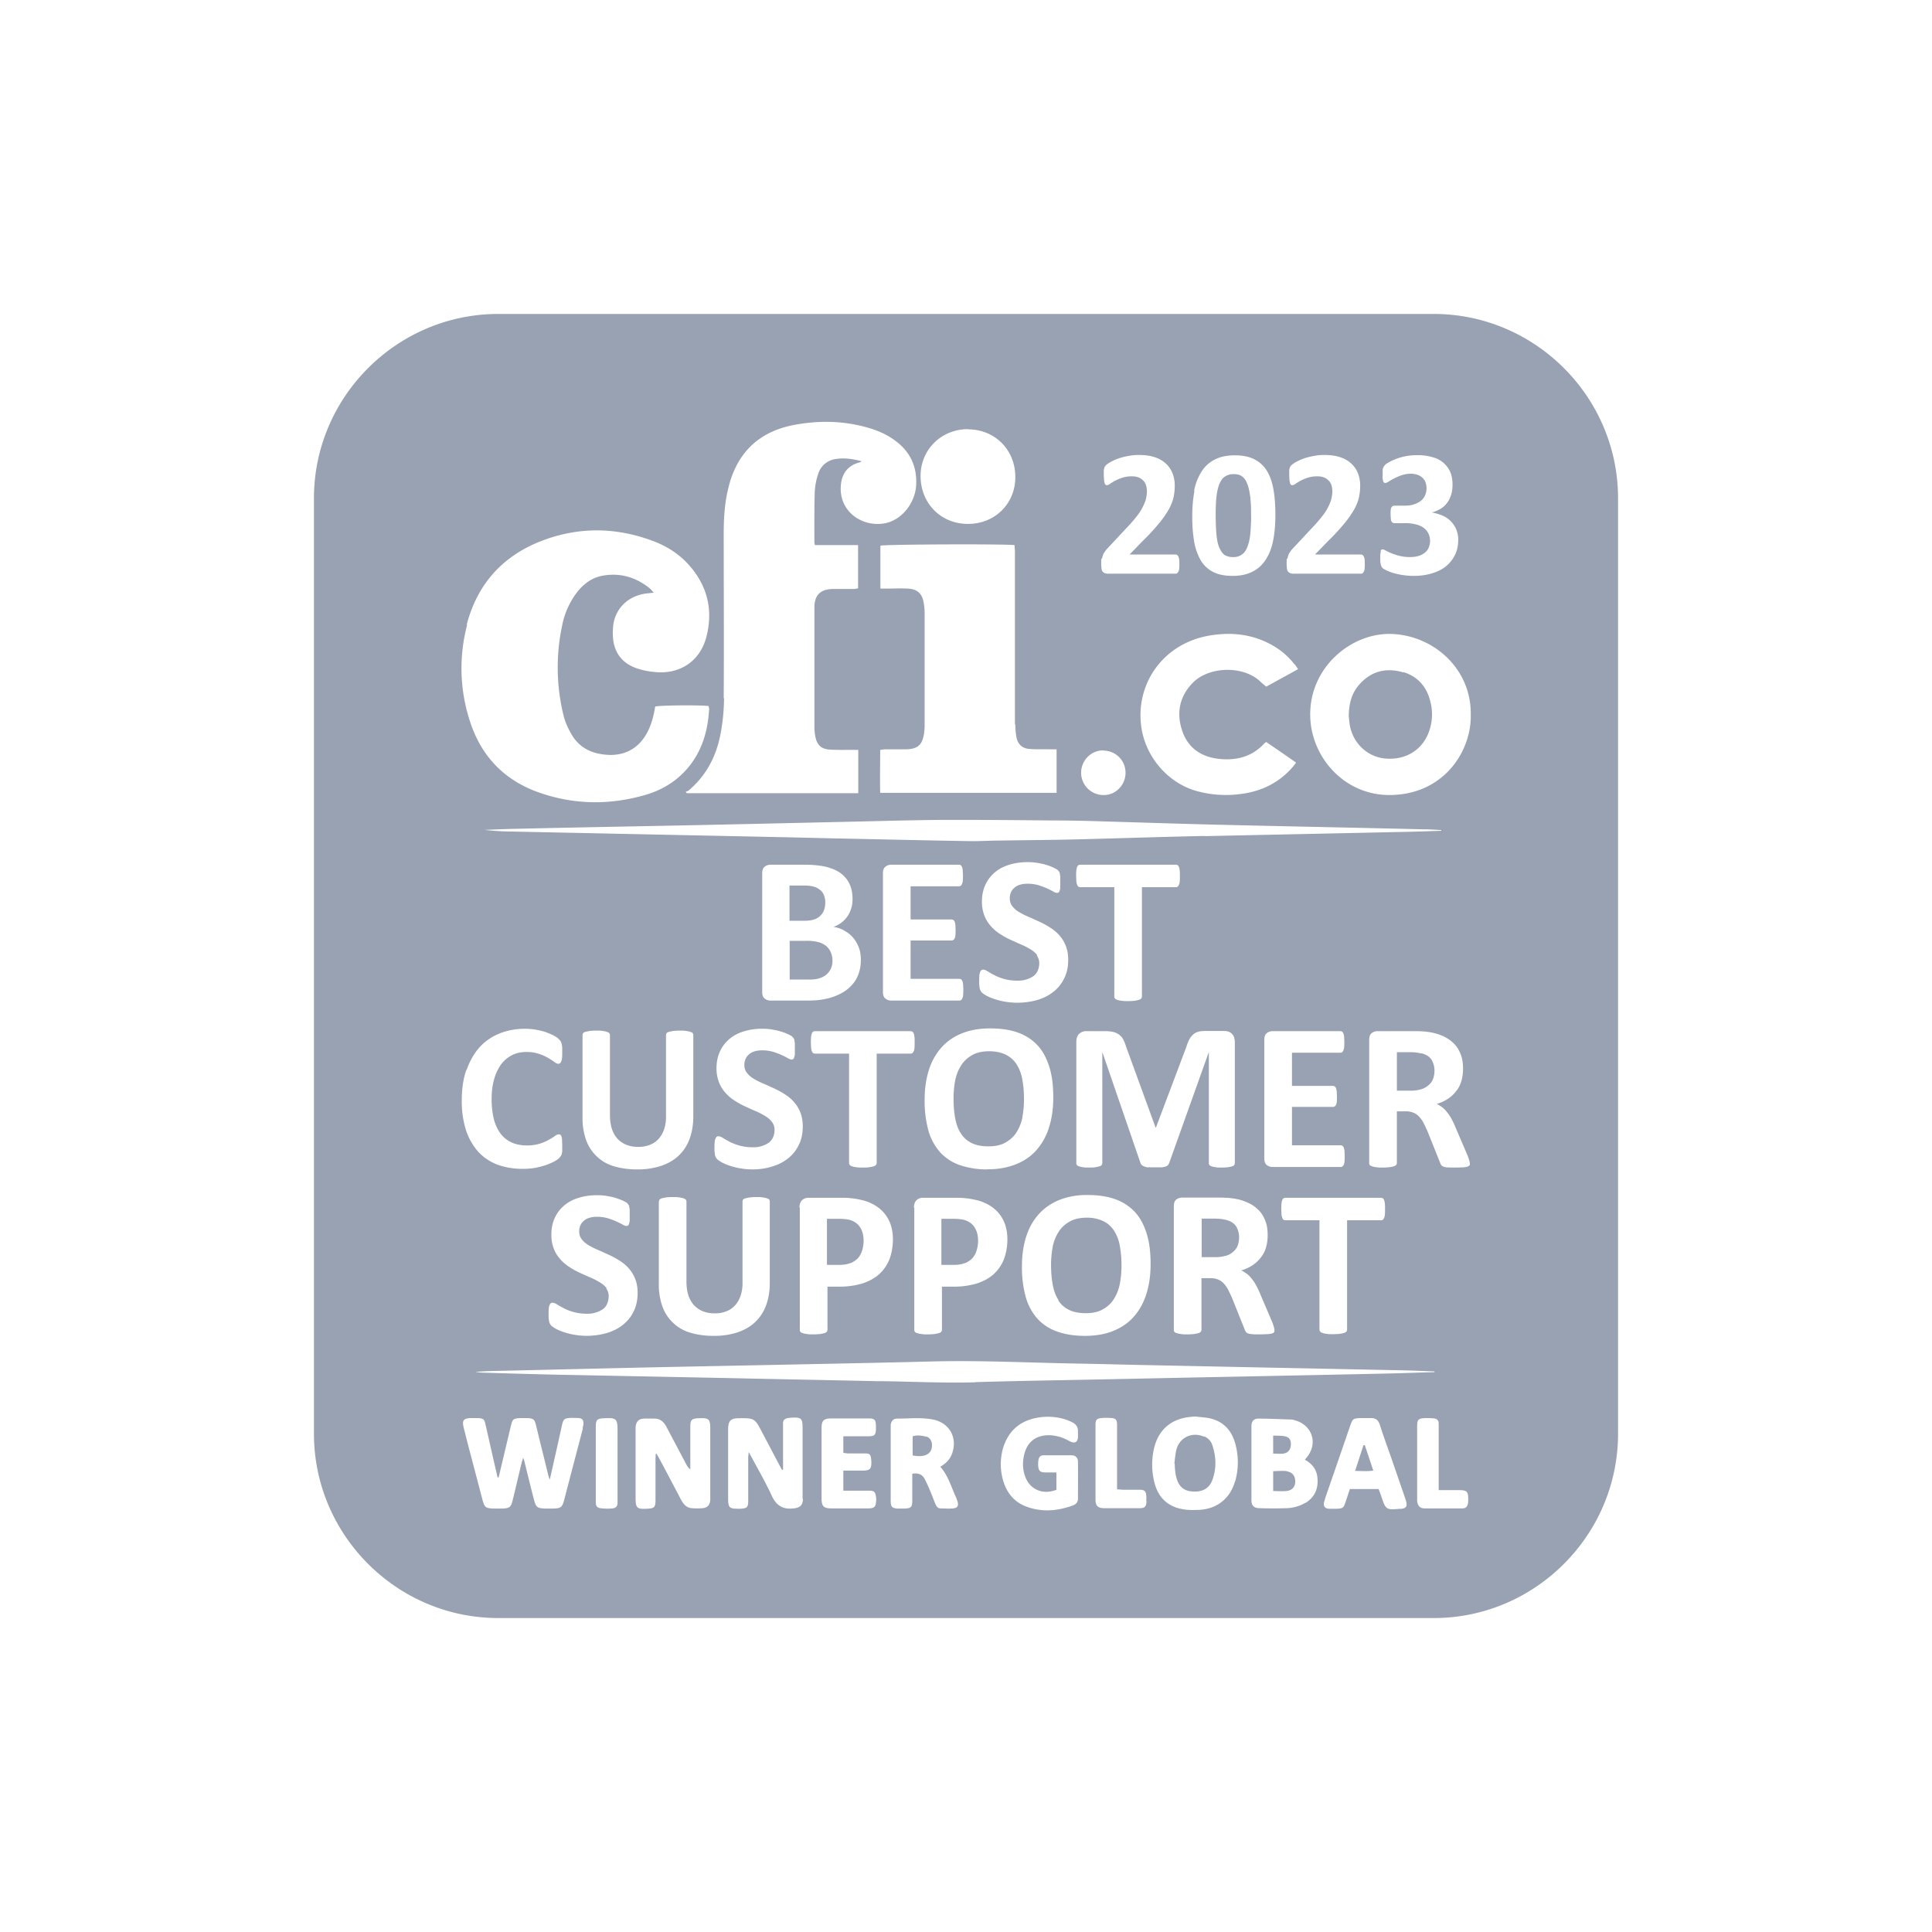 <svg width="80" height="80" fill="none" xmlns="http://www.w3.org/2000/svg"><path d="M50.766 22.556c.046.206.198.305.412.32.206.016.374-.084.458-.297.038-.1.076-.199.091-.305.031-.29.054-.58.077-.87h-.03c0-.2.015-.39 0-.588a4.194 4.194 0 0 0-.115-.619c-.054-.206-.199-.305-.412-.32-.206-.015-.367.092-.458.298-.03.076-.061.152-.077.228a4.901 4.901 0 0 0-.068 1.336c.023.275.068.55.122.817ZM38.348 59.49c-.176-.046-.367-.077-.557-.016v.794c.274.046.442.03.572-.03.168-.084.229-.222.229-.397 0-.176-.092-.32-.244-.359v.008Zm11.51 0c-.49-.214-1.008.023-1.146.534-.045.19-.06.382-.084.58h.016c0 .114.007.229.023.343.007.084.023.16.045.237.092.359.306.55.641.573.42.038.718-.115.848-.474.175-.473.16-.962 0-1.442a.603.603 0 0 0-.344-.367v.016Zm3.426 1.427c-.183-.023-.366 0-.564 0v.824c.183 0 .366.015.534 0 .252-.023.374-.168.381-.389 0-.229-.114-.39-.35-.427v-.008Zm-.122-.733c.191-.03.29-.175.29-.39 0-.198-.084-.297-.29-.327-.145-.023-.29-.016-.443-.023v.748c.168 0 .306.015.443 0v-.008Zm3.297-.343c-.114.343-.22.687-.35 1.068.282 0 .51.023.755-.015a84.32 84.32 0 0 0-.351-1.053h-.054Zm1.656-31.996c-.71-.214-1.343-.06-1.839.512-.305.35-.42.77-.427 1.297.007.076.023.23.045.382.138.755.74 1.312 1.481 1.374.832.068 1.519-.352 1.794-1.107.122-.344.16-.695.099-1.061-.115-.695-.473-1.198-1.153-1.412v.015Zm-24.378 10.22a.62.62 0 0 0 .245-.16.585.585 0 0 0 .145-.237.924.924 0 0 0 .046-.29.779.779 0 0 0-.054-.305.477.477 0 0 0-.16-.221.703.703 0 0 0-.26-.138 1.584 1.584 0 0 0-.427-.046h-.58v1.458h.641c.168 0 .298-.023.397-.06h.008Zm.474 1.107a.903.903 0 0 0-.32-.16 1.873 1.873 0 0 0-.512-.054h-.68v1.603h.825c.16 0 .29-.015.404-.053a.824.824 0 0 0 .283-.145.755.755 0 0 0 .19-.245.776.776 0 0 0 .07-.336.873.873 0 0 0-.07-.35.717.717 0 0 0-.19-.26Zm9.61 14.67c.106.175.259.305.442.396.183.092.42.138.702.138s.519-.054.702-.16c.191-.107.344-.245.458-.428a1.818 1.818 0 0 0 .244-.626c.046-.236.07-.496.07-.763a4.38 4.38 0 0 0-.07-.809 1.698 1.698 0 0 0-.236-.626 1.107 1.107 0 0 0-.443-.397 1.56 1.56 0 0 0-.695-.145c-.274 0-.519.054-.702.16-.19.107-.343.245-.458.428a1.718 1.718 0 0 0-.244.618 3.95 3.95 0 0 0-.069.748c0 .305.023.58.07.824.045.245.121.458.236.626l-.008.016Zm-3.863-1.535a.98.98 0 0 0 .305-.206.87.87 0 0 0 .176-.32 1.36 1.36 0 0 0 .061-.405c0-.198-.038-.358-.107-.488a.67.67 0 0 0-.26-.283.81.81 0 0 0-.32-.114 2.588 2.588 0 0 0-.343-.023h-.489v1.908h.512c.183 0 .335-.023.457-.076l.008.007Zm2.373-6.037c.046-.237.07-.496.07-.763 0-.298-.024-.565-.07-.81a1.7 1.7 0 0 0-.236-.625 1.108 1.108 0 0 0-.443-.397c-.183-.091-.42-.145-.694-.145s-.52.053-.703.16c-.19.107-.343.245-.457.428a1.721 1.721 0 0 0-.245.618 3.95 3.95 0 0 0-.068.748c0 .305.022.58.068.824.046.244.122.458.237.626.107.176.26.305.443.397.183.092.42.137.702.137s.519-.053.702-.16c.19-.107.343-.244.458-.427.114-.184.198-.39.244-.626l-.008.015Zm-7.113 6.037a.98.98 0 0 0 .306-.206.87.87 0 0 0 .175-.32 1.364 1.364 0 0 0 .061-.405c0-.198-.038-.358-.106-.488a.67.67 0 0 0-.26-.283.81.81 0 0 0-.32-.114 2.59 2.59 0 0 0-.344-.023h-.488v1.908h.51c.184 0 .337-.023.459-.076l.007.007Zm15.54-.305a.79.79 0 0 0 .305-.168.598.598 0 0 0 .183-.252.897.897 0 0 0 .061-.328.857.857 0 0 0-.122-.473c-.084-.13-.221-.214-.412-.267-.06-.015-.122-.023-.198-.038a2.955 2.955 0 0 0-.306-.016h-.51v1.596h.58c.16 0 .304-.023.426-.062l-.007.008Zm8.098-8.38c-.06-.016-.122-.023-.198-.039a2.989 2.989 0 0 0-.306-.015h-.51v1.595h.58c.16 0 .304-.023.427-.06a.79.79 0 0 0 .305-.169.598.598 0 0 0 .183-.252.897.897 0 0 0 .061-.328.858.858 0 0 0-.122-.473c-.084-.13-.221-.214-.412-.267l-.008.008Z" fill="#98A2B3"/><path d="M59.367 13H20.633C16.434 13 13 16.435 13 20.633v38.734C13 63.566 16.435 67 20.633 67h38.734C63.566 67 67 63.565 67 59.367V20.633C67 16.434 63.565 13 59.367 13Zm-2.205 9.815c.023-.045.053-.068.091-.068.023 0 .069.015.13.053a3.511 3.511 0 0 0 .229.107c.092.038.206.076.328.107.122.03.267.053.435.053.138 0 .26-.015.359-.046a.738.738 0 0 0 .267-.137.481.481 0 0 0 .16-.214.654.654 0 0 0 .054-.274.665.665 0 0 0-.069-.306.614.614 0 0 0-.19-.229.891.891 0 0 0-.321-.145 1.643 1.643 0 0 0-.458-.053h-.42s-.061 0-.084-.015a.178.178 0 0 1-.053-.054.35.35 0 0 1-.03-.114c0-.046-.009-.115-.009-.191 0-.069 0-.13.008-.176 0-.045.015-.084.03-.106.016-.023.031-.046.054-.054a.224.224 0 0 1 .076-.015h.42c.145 0 .275-.015.382-.054a.985.985 0 0 0 .282-.145.578.578 0 0 0 .176-.229.732.732 0 0 0 .023-.526.457.457 0 0 0-.122-.191.56.56 0 0 0-.206-.13.87.87 0 0 0-.298-.046c-.13 0-.252.023-.367.061a2.299 2.299 0 0 0-.305.13 2.702 2.702 0 0 0-.229.13c-.06.038-.107.061-.137.061-.023 0-.038 0-.054-.015-.015-.008-.03-.023-.038-.054-.007-.03-.015-.06-.023-.106-.007-.046 0-.107 0-.184v-.152c0-.038 0-.077.016-.1.015-.022.015-.053.03-.068.015-.023.03-.038.054-.069.022-.03.076-.061.152-.107a2.344 2.344 0 0 1 .694-.252c.153-.03.321-.045.497-.045.236 0 .443.03.618.084a1.083 1.083 0 0 1 .74.618c.062.152.092.32.092.511 0 .145-.015.283-.053.412a1.142 1.142 0 0 1-.16.336.938.938 0 0 1-.268.252 1.384 1.384 0 0 1-.374.16c.168.03.32.077.458.138.138.06.252.145.344.244.091.1.168.214.213.336.046.122.077.26.077.404 0 .244-.046.458-.138.641a1.431 1.431 0 0 1-.381.474c-.16.13-.36.22-.588.29-.23.068-.48.099-.748.099a3.026 3.026 0 0 1-.466-.038 3.249 3.249 0 0 1-.381-.084c-.107-.038-.199-.069-.275-.107-.076-.038-.122-.069-.145-.084-.023-.015-.038-.046-.053-.069-.016-.023-.023-.053-.031-.084a1.395 1.395 0 0 1-.023-.13v-.183c0-.122.008-.198.03-.244l-.022-.008Zm-3.847.321c0-.061.023-.115.038-.16.015-.046.046-.092.076-.138a.945.945 0 0 1 .122-.145l.833-.893c.167-.175.297-.336.404-.473a2.044 2.044 0 0 0 .237-.39c.053-.114.099-.228.114-.327a1.228 1.228 0 0 0 .03-.283.811.811 0 0 0-.037-.236.442.442 0 0 0-.115-.191.566.566 0 0 0-.19-.13.74.74 0 0 0-.276-.046 1.23 1.23 0 0 0-.389.054 1.838 1.838 0 0 0-.511.252c-.054.038-.1.06-.138.06-.022 0-.038 0-.06-.022a.143.143 0 0 1-.039-.077 2.678 2.678 0 0 1-.023-.137c0-.061-.007-.13-.007-.214v-.145c0-.038.007-.068.015-.099a.227.227 0 0 1 .03-.076c.016-.023.03-.046.07-.077.03-.03.09-.068.167-.114a2.378 2.378 0 0 1 .305-.137c.122-.046.252-.077.405-.107a2.214 2.214 0 0 1 .458-.046c.252 0 .473.03.656.092.191.06.344.152.466.267.122.114.214.244.275.404.06.153.091.32.091.504 0 .16-.015.313-.046.465-.03.153-.091.313-.183.489a3.946 3.946 0 0 1-.397.58 8.817 8.817 0 0 1-.679.74l-.565.58h1.9s.046 0 .07.023a.167.167 0 0 1 .053.069c.015.03.023.069.03.122.008.054.008.115.008.183s0 .13-.008.184a.26.26 0 0 1-.03.122.27.27 0 0 1-.046.068c-.015.016-.046.023-.069.023h-2.77c-.054 0-.1 0-.145-.015a.22.22 0 0 1-.1-.061.201.201 0 0 1-.053-.122 1.463 1.463 0 0 1-.015-.214c0-.084 0-.153.007-.214l.03.008Zm.29 4.366c.046.053.084.114.145.206-.458.252-.885.488-1.32.725-.084-.076-.168-.137-.245-.214-.732-.687-2.144-.61-2.786.046-.572.58-.694 1.275-.442 2.007.252.74.84 1.1 1.603 1.16.679.054 1.297-.114 1.778-.633.023-.023.046-.038.091-.076.413.282.817.557 1.237.855a2.423 2.423 0 0 1-.145.19c-.58.664-1.32 1.015-2.19 1.115a4.536 4.536 0 0 1-1.84-.145c-1.206-.367-2.107-1.481-2.244-2.733-.198-1.778.977-3.389 2.87-3.694.847-.137 1.671-.061 2.45.344.404.206.748.488 1.03.847h.008Zm-.382 23.027s-.053-.008-.076-.023-.038-.046-.053-.084a.598.598 0 0 1-.031-.145c0-.06-.008-.13-.008-.214 0-.084 0-.16.008-.22a.598.598 0 0 1 .03-.146c.016-.038.031-.061.054-.076a.129.129 0 0 1 .076-.023h3.97s.053.007.068.023c.023.015.038.038.053.076a.598.598 0 0 1 .03.145c.008.061.008.137.008.221 0 .084 0 .153-.007.214a.372.372 0 0 1-.03.145.226.226 0 0 1-.054.084.123.123 0 0 1-.069.023H55.78v4.534s-.007.053-.03.076c-.016.023-.054.038-.092.053-.046.016-.1.023-.176.039a2.704 2.704 0 0 1-.274.015c-.107 0-.199 0-.275-.015a.764.764 0 0 1-.176-.038c-.045-.016-.076-.031-.091-.054s-.03-.046-.03-.076v-4.534h-1.413Zm2.45-2.442c0 .053-.015.099-.03.137-.015.038-.03.061-.054.076a.123.123 0 0 1-.068.023h-2.824a.379.379 0 0 1-.245-.084c-.068-.053-.099-.145-.099-.275v-4.907c0-.13.03-.222.1-.275a.379.379 0 0 1 .244-.084h2.808s.046 0 .07.023c.022.015.037.038.053.076a.615.615 0 0 1 .03.138c0 .053.008.13.008.213 0 .084 0 .153-.008.206 0 .054-.015.1-.03.138-.016.038-.031.06-.054.076a.123.123 0 0 1-.069.023h-2.007v1.374H55.2s.054.008.069.023c.023.015.038.038.053.076.015.03.023.077.03.138 0 .053.008.122.008.206 0 .084 0 .152-.007.206a.297.297 0 0 1-.03.13c-.016.03-.031.06-.054.068a.124.124 0 0 1-.069.023h-1.702v1.588h2.023s.053.007.068.023c.023.015.039.038.054.076a.615.615 0 0 1 .03.137c0 .054.008.13.008.214 0 .084 0 .153-.008.214Zm-30.545 5.266a.955.955 0 0 0-.275-.244 2.962 2.962 0 0 0-.381-.199c-.145-.06-.29-.13-.443-.198a2.986 2.986 0 0 1-.435-.237 1.706 1.706 0 0 1-.382-.32 1.41 1.41 0 0 1-.275-.435 1.577 1.577 0 0 1-.106-.603c0-.267.053-.504.152-.71a1.486 1.486 0 0 1 .405-.512c.168-.137.366-.236.603-.305.229-.068.473-.099.733-.099.13 0 .267.008.396.03.13.023.26.046.374.084.115.039.222.077.306.115.091.046.152.076.175.107a.437.437 0 0 1 .061.076.606.606 0 0 1 .023.084c0 .03.015.076.015.122v.405a.384.384 0 0 1-.022.145c-.008.038-.023.069-.046.084-.016.015-.046.023-.077.023a.406.406 0 0 1-.152-.061 2.703 2.703 0 0 0-.26-.13 2.63 2.63 0 0 0-.35-.13 1.631 1.631 0 0 0-.444-.061c-.122 0-.236.015-.328.046a.562.562 0 0 0-.229.13.49.49 0 0 0-.137.19.62.62 0 0 0-.046.237c0 .122.03.229.1.32.068.092.16.176.274.245.115.069.244.137.39.198.144.061.29.13.442.199.153.068.298.145.443.236.145.092.275.191.39.32.113.123.205.268.274.436.068.168.107.366.107.588 0 .297-.054.557-.168.778-.107.222-.26.412-.45.557-.191.153-.413.26-.665.336a3.045 3.045 0 0 1-1.794-.046 2.222 2.222 0 0 1-.32-.137c-.084-.053-.145-.092-.183-.13a.398.398 0 0 1-.084-.16 1.546 1.546 0 0 1-.023-.305c0-.092 0-.168.008-.23 0-.06.015-.106.03-.144a.228.228 0 0 1 .054-.084.129.129 0 0 1 .076-.023.4.4 0 0 1 .176.069c.076.045.168.099.282.16a2.061 2.061 0 0 0 .97.229 1.135 1.135 0 0 0 .656-.191.528.528 0 0 0 .175-.23.767.767 0 0 0 .061-.297c0-.13-.03-.236-.107-.328h.031Zm1.252-4.93c-.351 0-.672-.046-.954-.13a1.714 1.714 0 0 1-.71-.405 1.722 1.722 0 0 1-.443-.672 2.69 2.69 0 0 1-.152-.938v-3.42s.007-.053.022-.076c.016-.023.046-.038.092-.053.046-.016.107-.023.176-.039a2.548 2.548 0 0 1 .274-.015c.107 0 .199 0 .275.015a.872.872 0 0 1 .176.039c.045.015.076.03.091.053s.03.046.03.076v3.32c0 .222.031.42.085.58.053.16.137.298.236.405.107.107.23.19.367.244.145.054.305.084.48.084.176 0 .344-.03.481-.084a.912.912 0 0 0 .36-.244c.098-.107.175-.236.228-.39.054-.152.084-.327.084-.526v-3.389s.008-.053.023-.076.046-.038.092-.053c.045-.016.099-.023.175-.038a2.675 2.675 0 0 1 .275-.016c.107 0 .198 0 .275.015a.87.87 0 0 1 .175.039c.046.015.076.03.092.053a.129.129 0 0 1 .023.076v3.374c0 .343-.054.656-.153.924a1.796 1.796 0 0 1-.45.694c-.199.19-.443.328-.733.427a3.1 3.1 0 0 1-1 .146h.008Zm.908 1.327s.008-.053.023-.076.046-.038.091-.053c.046-.016.107-.023.176-.038a2.574 2.574 0 0 1 .275-.016c.107 0 .198 0 .275.016a.865.865 0 0 1 .175.038c.046.015.076.03.092.053.015.023.03.046.03.076v3.32c0 .222.03.42.084.58.054.161.138.298.237.405.107.107.229.191.366.245.145.053.305.084.481.084s.343-.031.48-.084a.91.91 0 0 0 .36-.245c.099-.107.175-.236.229-.389.053-.153.084-.328.084-.527V49.75s.007-.053.022-.076c.016-.023.046-.038.092-.053.046-.016.1-.023.176-.038a2.702 2.702 0 0 1 .274-.016c.107 0 .199 0 .275.016a.863.863 0 0 1 .176.038c.045.015.076.03.091.053a.129.129 0 0 1 .023.076v3.374c0 .344-.053.657-.153.924a1.794 1.794 0 0 1-.45.694c-.198.191-.443.328-.733.428a3.1 3.1 0 0 1-1 .145c-.35 0-.671-.046-.953-.13a1.716 1.716 0 0 1-.71-.405 1.723 1.723 0 0 1-.443-.671 2.69 2.69 0 0 1-.153-.94v-3.418h.008Zm3.893-1.327a3.054 3.054 0 0 1-.985-.16 2.231 2.231 0 0 1-.32-.138c-.085-.054-.146-.092-.184-.13a.397.397 0 0 1-.084-.16 1.554 1.554 0 0 1-.023-.305c0-.092 0-.168.008-.23 0-.06.015-.106.03-.144a.228.228 0 0 1 .054-.085.13.13 0 0 1 .076-.022.4.4 0 0 1 .176.068c.076.046.168.1.282.16a2.06 2.06 0 0 0 .97.229 1.134 1.134 0 0 0 .656-.19.577.577 0 0 0 .176-.23.77.77 0 0 0 .06-.297.529.529 0 0 0-.106-.328.955.955 0 0 0-.275-.244 2.962 2.962 0 0 0-.382-.199c-.145-.06-.29-.13-.442-.198a2.991 2.991 0 0 1-.435-.237 1.704 1.704 0 0 1-.382-.32 1.406 1.406 0 0 1-.275-.435 1.578 1.578 0 0 1-.107-.603c0-.268.054-.504.153-.71a1.486 1.486 0 0 1 .405-.512c.167-.137.366-.236.602-.305.237-.069.474-.1.733-.1.13 0 .267.008.397.031s.26.046.374.084c.115.03.221.077.305.115.092.046.153.076.176.107a.443.443 0 0 1 .061.076c.015.023.015.046.023.084 0 .03.015.076.015.122v.405a.384.384 0 0 1-.023.145c-.007.038-.023.068-.045.084-.016.015-.046.023-.077.023a.407.407 0 0 1-.153-.062 2.717 2.717 0 0 0-.259-.13 2.63 2.63 0 0 0-.351-.13 1.634 1.634 0 0 0-.443-.06c-.122 0-.236.015-.328.046a.562.562 0 0 0-.229.13.49.49 0 0 0-.137.19.623.623 0 0 0-.046.237c0 .122.03.229.1.32.068.092.16.176.274.245.114.068.244.137.39.198.144.061.29.13.442.199.152.068.297.145.442.236.145.092.275.191.39.32.114.123.206.268.275.436.068.168.106.366.106.588 0 .297-.053.557-.168.778-.106.221-.259.412-.45.557-.19.153-.412.26-.664.336-.252.076-.519.115-.809.115h.03Zm3.793-9.877c.137.069.252.168.351.282.1.115.176.252.237.405.06.153.084.328.084.519 0 .198-.03.382-.084.542-.054.16-.13.305-.23.427a1.57 1.57 0 0 1-.35.32c-.138.092-.283.161-.443.222-.16.061-.336.1-.52.13-.182.03-.388.038-.617.038h-1.496a.378.378 0 0 1-.245-.084c-.068-.053-.099-.145-.099-.275v-4.907c0-.13.03-.222.1-.275a.379.379 0 0 1 .244-.084h1.412c.343 0 .633.03.877.084.237.061.443.145.603.26.16.114.29.267.374.442.084.176.13.39.13.634 0 .137-.015.267-.053.381a1.124 1.124 0 0 1-.397.588 1.186 1.186 0 0 1-.336.183c.16.03.305.076.443.153l.015.015Zm-1.87 11.456c0-.137.038-.236.107-.305a.387.387 0 0 1 .282-.1h1.328c.13 0 .26 0 .382.016.122.008.267.03.435.069a1.8 1.8 0 0 1 .511.183 1.531 1.531 0 0 1 .443.343c.122.138.214.298.283.481a1.946 1.946 0 0 1 .099.619c0 .312-.054.595-.145.84-.1.243-.244.45-.428.617-.19.168-.42.29-.694.382a3.31 3.31 0 0 1-.97.13h-.473v1.793s-.007.054-.03.077c-.016.023-.054.038-.092.053-.046.015-.1.023-.175.038a2.736 2.736 0 0 1-.283.016c-.114 0-.198 0-.275-.016a.76.76 0 0 1-.175-.038c-.046-.015-.076-.03-.092-.053a.129.129 0 0 1-.023-.077v-5.06l-.015-.008Zm3.198-6.373v4.534s-.008.053-.03.076c-.016.023-.054.039-.092.054-.046.015-.1.023-.176.038-.076.015-.168.015-.274.015-.107 0-.199 0-.275-.015a.76.76 0 0 1-.176-.038c-.046-.015-.076-.03-.091-.054-.016-.023-.03-.045-.03-.076v-4.534h-1.413s-.053-.007-.076-.023c-.023-.015-.038-.045-.054-.084a.594.594 0 0 1-.03-.145c0-.06-.008-.13-.008-.213 0-.084 0-.16.008-.222a.594.594 0 0 1 .03-.145c.016-.038.03-.06.054-.076a.129.129 0 0 1 .076-.023h3.97s.052.008.068.023c.023.015.038.038.053.076a.599.599 0 0 1 .03.145c.008.061.008.138.008.222 0 .084 0 .152-.007.213a.374.374 0 0 1-.03.145.228.228 0 0 1-.054.084.124.124 0 0 1-.069.023h-1.412Zm3.106-5.556s.054.007.07.023c.022.015.037.038.053.076.015.03.022.076.03.137 0 .054.008.123.008.207 0 .083 0 .152-.008.206a.294.294 0 0 1-.03.13c-.016.03-.03.06-.054.068a.123.123 0 0 1-.069.023h-1.702v1.588h2.023s.053.007.069.022c.023.016.038.039.053.077a.613.613 0 0 1 .03.137c0 .054.008.13.008.214 0 .084 0 .152-.007.214 0 .053-.016.099-.03.137-.016.038-.031.06-.054.076a.123.123 0 0 1-.069.023h-2.824a.378.378 0 0 1-.244-.084c-.069-.053-.1-.145-.1-.275v-4.907c0-.13.031-.222.1-.275a.379.379 0 0 1 .244-.084h2.809s.046 0 .068.023c.023.015.039.038.054.076a.608.608 0 0 1 .03.138c0 .053.008.13.008.213 0 .084 0 .153-.008.206 0 .054-.015.1-.03.138-.015.038-.03.06-.054.076a.123.123 0 0 1-.068.023h-2.008v1.374h1.702Zm-1.564 11.93c0-.138.038-.237.107-.306a.387.387 0 0 1 .282-.1h1.328c.13 0 .26 0 .382.016.122.008.267.03.435.069.168.03.336.091.511.183a1.531 1.531 0 0 1 .443.343c.122.138.214.298.282.481a1.946 1.946 0 0 1 .1.619c0 .312-.054.595-.145.84a1.695 1.695 0 0 1-.428.617c-.19.168-.42.29-.694.382a3.31 3.31 0 0 1-.97.13h-.473v1.793s-.008.054-.03.077c-.016.023-.054.038-.092.053-.046.015-.1.023-.176.038a2.736 2.736 0 0 1-.282.016c-.115 0-.199 0-.275-.016a.76.76 0 0 1-.175-.038c-.046-.015-.077-.03-.092-.053a.129.129 0 0 1-.023-.077v-5.06l-.015-.008Zm3.053-1.58a3.47 3.47 0 0 1-1.145-.176 1.99 1.99 0 0 1-.817-.527 2.291 2.291 0 0 1-.488-.893 4.616 4.616 0 0 1-.16-1.29c0-.458.06-.862.175-1.228.114-.367.29-.672.52-.932.228-.26.51-.45.846-.587.336-.138.733-.206 1.176-.206s.801.053 1.13.167c.327.115.595.29.816.52.221.236.382.534.496.892.115.36.168.78.168 1.268s-.061.885-.176 1.251a2.55 2.55 0 0 1-.519.94c-.229.259-.51.45-.847.587a3.069 3.069 0 0 1-1.168.206l-.007.008Zm2.06-8.862a.955.955 0 0 0-.274-.244 2.962 2.962 0 0 0-.382-.199c-.145-.06-.29-.13-.443-.198a2.99 2.99 0 0 1-.435-.237 1.702 1.702 0 0 1-.381-.32 1.41 1.41 0 0 1-.275-.435 1.578 1.578 0 0 1-.107-.603c0-.267.054-.504.153-.71a1.486 1.486 0 0 1 .404-.511c.168-.138.367-.237.603-.306.237-.068.474-.099.733-.099.13 0 .267.008.397.03.13.023.26.046.374.085.114.03.221.076.305.114.092.046.153.076.176.107.03.03.046.053.06.076.016.023.016.046.024.084 0 .03.015.076.015.122v.405a.384.384 0 0 1-.023.145c-.008.038-.023.069-.046.084-.015.015-.046.023-.076.023a.407.407 0 0 1-.153-.061 2.715 2.715 0 0 0-.26-.13 2.64 2.64 0 0 0-.35-.13 1.635 1.635 0 0 0-.443-.06c-.122 0-.237.014-.328.045a.563.563 0 0 0-.23.13.49.49 0 0 0-.137.19.623.623 0 0 0-.045.237c0 .122.03.229.099.32.069.092.16.176.275.245a3.085 3.085 0 0 0 .389.198c.145.061.29.13.443.199a3.536 3.536 0 0 1 .442.236c.145.092.275.191.39.32.114.123.206.268.274.436.07.168.107.366.107.588 0 .297-.053.557-.168.778-.107.221-.26.412-.45.557-.19.153-.412.26-.664.336a3.054 3.054 0 0 1-1.794-.046 2.231 2.231 0 0 1-.32-.137c-.084-.053-.145-.092-.183-.13a.397.397 0 0 1-.084-.16 1.554 1.554 0 0 1-.023-.305c0-.092 0-.168.007-.23 0-.06.016-.106.03-.144a.228.228 0 0 1 .054-.084.13.13 0 0 1 .077-.023.4.4 0 0 1 .175.068c.076.046.168.1.283.16.114.062.251.115.412.161.16.046.35.069.557.069a1.137 1.137 0 0 0 .656-.191.578.578 0 0 0 .176-.229.77.77 0 0 0 .06-.298.529.529 0 0 0-.106-.328h.03Zm-.465 11.647c.114-.366.29-.671.519-.93.229-.253.511-.451.847-.589a3.108 3.108 0 0 1 1.176-.206c.442 0 .801.054 1.13.168.327.115.595.29.816.52.221.236.382.534.496.892.114.36.168.779.168 1.267 0 .489-.061.886-.176 1.252-.114.366-.29.68-.519.939-.229.26-.511.45-.847.588-.336.137-.725.206-1.175.206-.45 0-.817-.061-1.145-.176a1.99 1.99 0 0 1-.817-.527 2.292 2.292 0 0 1-.488-.893 4.619 4.619 0 0 1-.16-1.29c0-.457.06-.862.175-1.228v.007Zm2.236-14.47s-.053-.009-.076-.024c-.023-.015-.038-.046-.053-.084a.592.592 0 0 1-.03-.145c0-.06-.009-.13-.009-.214 0-.083 0-.16.008-.22a.592.592 0 0 1 .03-.146c.016-.038.031-.06.054-.076a.13.13 0 0 1 .076-.023h3.97s.053.008.068.023c.023.015.038.038.053.076a.597.597 0 0 1 .03.145c.008.061.008.138.008.221 0 .084 0 .153-.007.214a.373.373 0 0 1-.03.145.228.228 0 0 1-.054.084.123.123 0 0 1-.069.023h-1.412v4.534s-.007.053-.03.076c-.016.023-.054.038-.092.054-.046.015-.1.022-.175.038a2.676 2.676 0 0 1-.275.015c-.107 0-.199 0-.275-.015a.765.765 0 0 1-.176-.038c-.045-.016-.076-.031-.091-.054s-.03-.046-.03-.076v-4.534h-1.413Zm2.832 11.6a.399.399 0 0 1-.175-.038.282.282 0 0 1-.107-.06.197.197 0 0 1-.054-.085l-1.572-4.572h-.008v4.58s-.007.053-.023.076c-.015.023-.046.039-.091.054-.046.015-.1.023-.168.038-.069.015-.153.015-.26.015-.107 0-.19 0-.26-.015a.781.781 0 0 1-.167-.038c-.046-.015-.069-.03-.084-.054a.129.129 0 0 1-.023-.076v-5.015c0-.145.038-.26.114-.335a.427.427 0 0 1 .313-.115h.748c.138 0 .245.008.344.03a.718.718 0 0 1 .244.108c.069.053.13.114.176.198.045.084.084.183.122.305l1.221 3.35h.015l1.26-3.342c.038-.122.076-.221.122-.305a.74.74 0 0 1 .16-.206.525.525 0 0 1 .214-.115c.084-.023.175-.03.282-.03h.771c.076 0 .145.007.206.03a.431.431 0 0 1 .138.092.381.381 0 0 1 .084.145c.015.053.03.122.03.19v5.015s-.008.053-.023.076-.046.039-.084.054c-.038.015-.1.023-.168.038a2.418 2.418 0 0 1-.267.015c-.107 0-.19 0-.26-.015a.781.781 0 0 1-.167-.038c-.038-.015-.069-.03-.084-.054a.13.13 0 0 1-.023-.076v-4.58h-.008l-1.633 4.572s-.03.069-.054.092a.282.282 0 0 1-.106.061.824.824 0 0 1-.176.03h-.252c-.1 0-.183 0-.252-.007l-.015.008Zm1.046 1.611c0-.13.03-.221.099-.275a.379.379 0 0 1 .244-.084h1.458c.145 0 .267 0 .366.008.1 0 .183.015.26.023.229.03.427.084.61.168a1.414 1.414 0 0 1 .458.305c.13.122.222.275.29.45.07.176.1.367.1.596 0 .19-.023.358-.07.519a1.18 1.18 0 0 1-.213.412 1.384 1.384 0 0 1-.343.32c-.138.092-.29.16-.466.214.084.038.16.092.237.145a1.099 1.099 0 0 1 .206.214 1.5 1.5 0 0 1 .183.282c.061.107.115.23.168.359l.473 1.107c.046.107.069.19.084.244a.467.467 0 0 1 .023.122c0 .03 0 .061-.015.084-.015.023-.038.038-.084.053a.898.898 0 0 1-.191.03c-.084 0-.198.009-.343.009-.123 0-.222 0-.29-.008a.735.735 0 0 1-.168-.03c-.046-.016-.07-.039-.092-.062a.503.503 0 0 1-.046-.091l-.504-1.26c-.06-.145-.122-.267-.175-.381a1.331 1.331 0 0 0-.19-.275.667.667 0 0 0-.245-.168.83.83 0 0 0-.32-.053h-.36v2.144s-.007.054-.03.077c-.015.023-.053.038-.092.053-.045.015-.099.023-.175.038a2.739 2.739 0 0 1-.283.016c-.114 0-.198 0-.274-.016a.76.76 0 0 1-.176-.038c-.046-.015-.076-.03-.091-.053a.129.129 0 0 1-.023-.077V49.95Zm1.282-15.334c-1.809.038-3.618.1-5.434.145-1.03.023-2.054.03-3.084.046-.397 0-.801.03-1.198.023-1.885-.03-3.77-.076-5.648-.114-.786-.016-1.565-.039-2.351-.054l-11.014-.229a10.608 10.608 0 0 1-1.099-.069c.45-.015.9-.038 1.351-.045 1.992-.046 3.977-.084 5.969-.122 2.35-.046 4.701-.1 7.045-.153 1.473-.03 2.953-.076 4.426-.092 1.58-.007 3.168.008 4.748.023.694 0 1.389.015 2.076.038 1.587.046 3.183.1 4.77.138 2.832.068 5.663.122 8.487.19.252 0 .497.016.748.031v.03c-.519.016-1.045.039-1.564.046-2.748.061-5.496.115-8.243.176l.015-.008Zm-.443-14.288a2.27 2.27 0 0 1 .305-.794c.138-.22.321-.389.55-.503.221-.115.496-.176.824-.176.329 0 .603.054.825.168.221.115.389.275.519.489.13.213.213.473.267.778.053.305.076.656.076 1.038s-.03.733-.091 1.046c-.061.313-.16.572-.306.794-.137.22-.32.389-.55.503-.22.115-.495.176-.824.176-.328 0-.603-.054-.816-.168a1.26 1.26 0 0 1-.512-.489 2.394 2.394 0 0 1-.267-.778 6.13 6.13 0 0 1-.076-1.038c0-.382.03-.733.091-1.038l-.015-.008Zm-3.808 2.809c0-.061.023-.114.038-.16s.046-.092.076-.138a.945.945 0 0 1 .122-.145l.832-.893c.168-.175.298-.335.405-.473a2.044 2.044 0 0 0 .236-.39c.054-.114.1-.228.115-.327a1.228 1.228 0 0 0 .03-.283.808.808 0 0 0-.038-.236.442.442 0 0 0-.114-.191.566.566 0 0 0-.191-.13.74.74 0 0 0-.275-.046 1.23 1.23 0 0 0-.39.054 1.843 1.843 0 0 0-.51.252c-.054.038-.1.06-.138.06-.023 0-.038 0-.061-.022a.143.143 0 0 1-.038-.077 2.678 2.678 0 0 1-.023-.137c0-.061-.008-.13-.008-.214v-.145c0-.038.008-.068.016-.099a.227.227 0 0 1 .03-.076c.015-.023.03-.046.069-.077.03-.03.091-.068.168-.114a2.378 2.378 0 0 1 .305-.137c.122-.046.252-.077.405-.107a2.269 2.269 0 0 1 .458-.046c.251 0 .473.03.656.092.19.06.343.152.466.267.122.114.213.244.274.404.061.153.092.32.092.504 0 .16-.015.313-.046.465-.03.153-.092.313-.183.489a3.946 3.946 0 0 1-.397.58 8.817 8.817 0 0 1-.68.74l-.564.58h1.9s.046 0 .069.023a.167.167 0 0 1 .054.069c.015.03.022.069.03.122.008.054.008.115.008.183s0 .13-.008.184a.26.26 0 0 1-.03.122.27.27 0 0 1-.046.068c-.016.016-.046.023-.069.023h-2.77c-.054 0-.1 0-.146-.015a.22.22 0 0 1-.099-.061.201.201 0 0 1-.053-.122 1.463 1.463 0 0 1-.016-.214c0-.084 0-.153.008-.214l.03.008Zm.06 7.945a.914.914 0 0 1 .909.924c0 .504-.42.931-.916.916a.925.925 0 0 1-.923-.947c.015-.503.427-.915.93-.9v.007Zm-3.655-1.091c0 .176.015.359.046.534.06.306.251.474.557.489.274.023.557.007.832.015h.274v1.801h-7.304c-.015-.587 0-1.167 0-1.778.084-.008.153-.023.221-.023h.855c.481-.015.672-.183.74-.664a2.236 2.236 0 0 0 .024-.313v-4.679a2.51 2.51 0 0 0-.039-.412c-.06-.381-.267-.572-.664-.588-.282-.015-.572 0-.855 0h-.274v-1.778c.183-.053 5.022-.076 5.556-.023 0 .092.015.183.015.275v7.152l.016-.008Zm-1.947-12.212c1.115.008 1.954.862 1.947 1.984 0 1.1-.855 1.94-1.97 1.931-1.114 0-1.953-.854-1.953-1.984 0-1.1.87-1.946 1.976-1.939v.008Zm-10.128 11.12c.015-2.259 0-4.518 0-6.777 0-.595.03-1.19.16-1.778l.069-.283c.382-1.381 1.282-2.198 2.687-2.465 1.015-.191 2.03-.176 3.03.107.404.114.786.274 1.13.526.64.458.938 1.084.892 1.878-.045.702-.557 1.374-1.206 1.542-.969.244-2.068-.458-1.9-1.649.061-.412.282-.702.695-.832.038-.015.076-.023.114-.038 0 0 .015-.008.038-.03-.374-.1-.74-.153-1.114-.085a.872.872 0 0 0-.68.603 2.714 2.714 0 0 0-.144.74c-.023.703-.016 1.405-.016 2.107 0 .023.008.046.023.107h1.786v1.794c-.053 0-.122.023-.183.023h-.855c-.519.007-.77.252-.77.77v4.924c0 .16.014.328.053.48.068.29.244.45.55.474.297.022.602.015.908.015h.305v1.794H28.44s-.031-.046-.046-.062c.038-.015.084-.022.114-.045.764-.642 1.176-1.473 1.344-2.435.084-.458.122-.924.13-1.382l-.016-.023Zm-10.64-3.037c.435-1.664 1.473-2.832 3.084-3.458 1.534-.595 3.091-.58 4.633 0 .55.206 1.038.512 1.442.947.786.854 1.054 1.87.771 2.992-.252 1.038-1.122 1.61-2.19 1.48a3.103 3.103 0 0 1-.756-.168c-.58-.22-.893-.664-.931-1.282a2.708 2.708 0 0 1 .023-.557c.13-.695.664-1.16 1.389-1.244a9.983 9.983 0 0 0 .275-.03c-.069-.077-.115-.138-.168-.184-.573-.458-1.221-.649-1.947-.519-.457.084-.8.351-1.076.71a3.313 3.313 0 0 0-.603 1.374 8.327 8.327 0 0 0 .069 3.732c.069.267.19.527.328.763.283.481.718.74 1.275.817.267.038.534.038.801-.03.496-.13.84-.458 1.069-.901.168-.328.26-.687.313-1.046.175-.053 1.793-.068 2.213-.023 0 .03.023.069.023.107-.046.9-.282 1.733-.87 2.443-.48.572-1.1.946-1.817 1.145-1.51.427-3.014.389-4.488-.16-1.366-.52-2.274-1.497-2.724-2.886a7.025 7.025 0 0 1-.122-4.007l-.016-.015Zm-.007 18.448c.13-.374.305-.68.534-.94a2.23 2.23 0 0 1 .824-.572c.32-.13.672-.198 1.061-.198a2.827 2.827 0 0 1 .855.137c.122.046.237.092.336.145.1.054.168.1.206.145.038.039.069.069.084.1.015.022.023.06.038.099.008.038.015.091.023.145v.206c0 .084 0 .16-.008.221a.372.372 0 0 1-.03.145c-.015.038-.03.069-.054.084a.123.123 0 0 1-.068.023c-.046 0-.1-.023-.168-.076s-.153-.107-.26-.168a1.786 1.786 0 0 0-.381-.168 1.536 1.536 0 0 0-.527-.076c-.221 0-.42.045-.595.137a1.29 1.29 0 0 0-.45.39 1.926 1.926 0 0 0-.283.617c-.069.245-.1.512-.1.81 0 .328.039.618.1.854.069.245.168.443.29.596.13.16.282.274.458.35.175.077.382.115.603.115a1.767 1.767 0 0 0 .908-.229c.107-.06.191-.107.26-.16.068-.053.122-.069.16-.069.03 0 .053 0 .069.016.015.007.03.038.045.068.008.03.023.084.023.145 0 .061.008.145.008.252v.183a.601.601 0 0 1-.015.13.256.256 0 0 1-.038.092 1.438 1.438 0 0 1-.07.091c-.03.03-.09.077-.182.13s-.206.1-.336.153c-.13.046-.283.084-.45.122a3.08 3.08 0 0 1-.55.046c-.382 0-.733-.061-1.046-.176a2.115 2.115 0 0 1-.793-.534 2.562 2.562 0 0 1-.504-.886 3.992 3.992 0 0 1-.176-1.236c0-.473.061-.9.191-1.275l.008.016Zm4.816 14.837-.779 2.977c-.076.282-.13.328-.42.343h-.366c-.328-.015-.374-.053-.458-.358-.137-.527-.267-1.061-.397-1.588-.007-.038-.023-.076-.053-.16-.03.107-.053.168-.069.236-.122.496-.236 1-.358 1.496-.077.32-.13.367-.466.374h-.344c-.312-.015-.358-.045-.442-.343l-.527-2.007c-.091-.336-.175-.68-.26-1.016-.068-.29 0-.366.29-.381h.29c.245.015.275.038.329.275l.39 1.717c.037.153.075.313.106.465h.046c.168-.71.336-1.42.504-2.121.068-.298.099-.321.412-.336h.267c.26.015.305.053.366.305.16.664.328 1.328.489 1.992.015.069.038.138.076.26.115-.489.206-.916.305-1.344.069-.313.138-.618.206-.93.054-.237.1-.276.351-.29.115 0 .23 0 .344.007.145.015.198.084.19.236 0 .061-.022.13-.037.191h.015Zm1.435 2.878v.22c0 .123-.077.2-.199.215-.145.015-.29.015-.442 0-.206-.016-.26-.077-.26-.275v-3.076c0-.328.046-.366.359-.382.496-.023.542.023.542.52v2.793-.015Zm3.839-.107v.198c-.015.206-.122.32-.32.336a2.845 2.845 0 0 1-.443 0c-.222-.015-.344-.168-.443-.343-.153-.298-.313-.596-.466-.886-.152-.29-.305-.58-.458-.862l-.091-.16h-.038c0 .083-.008.16-.008.236v1.687c0 .29-.053.336-.343.35-.428.024-.481-.03-.481-.45v-2.93c.015-.214.122-.336.328-.351.16-.008.328 0 .488 0 .23.015.367.16.466.35l.824 1.558c.039.068.077.137.16.19v-1.77c0-.275.054-.328.329-.344h.046c.397-.015.45.038.45.435v2.763-.007Zm3.839.16c-.015.26-.122.351-.382.382-.442.053-.717-.107-.908-.52-.267-.58-.588-1.129-.885-1.686a1.14 1.14 0 0 0-.076-.122c0 .107-.016.16-.016.221v1.786c0 .275-.046.32-.328.336h-.076c-.374 0-.428-.046-.428-.42v-2.893c.008-.335.115-.435.45-.435.626-.007.657 0 .947.565.26.489.519.985.779 1.473.015.038.038.069.06.1.016 0 .031 0 .039-.008v-1.939c0-.107.068-.16.16-.19.053-.016.115-.016.168-.023.435-.023.48.022.48.45v2.908l.016.015Zm2.71.382h-1.542c-.305 0-.397-.092-.397-.397v-2.939c0-.305.1-.389.404-.389h1.542c.244 0 .298.053.305.305v.1c0 .29-.053.335-.35.335h-1v.687c.084.008.152.023.22.023h.688c.183 0 .221.046.244.237 0 .03.008.069.008.099.007.305-.054.374-.367.374h-.793v.832h1.076c.19 0 .244.046.274.237.008.053.016.114.008.168-.008.267-.076.328-.336.328h.016Zm3.549 0c-.183.015-.374.007-.565 0-.122 0-.176-.1-.221-.206-.092-.23-.176-.458-.275-.68a4.983 4.983 0 0 0-.168-.35c-.107-.184-.275-.237-.504-.2v1.085c0 .305-.038.35-.351.358h-.267c-.221-.023-.267-.068-.275-.29v-3.183c.023-.145.107-.251.252-.251.511 0 1.03-.061 1.534.045.68.153 1 .794.74 1.443-.091.221-.251.374-.473.504.32.358.443.809.634 1.228.038.084.069.168.091.252.03.138-.022.23-.168.237l.016.008Zm5.129-2.939c-.023.199-.122.252-.306.176-.053-.023-.099-.054-.152-.077a1.698 1.698 0 0 0-.748-.19c-.527 0-.886.267-1.015.778-.084.32-.077.649.046.962.198.519.74.74 1.282.519v-.718H43.3c-.236 0-.298-.06-.313-.297 0-.069 0-.145.015-.222.016-.122.092-.19.214-.19h1.153c.16 0 .267.099.267.259.007.511 0 1.03 0 1.542 0 .137-.084.229-.206.274-.634.23-1.275.29-1.916.054-.504-.183-.817-.557-.97-1.061a2.418 2.418 0 0 1 0-1.397c.222-.694.703-1.106 1.42-1.229a2.4 2.4 0 0 1 1.183.084c.092.031.183.07.267.115.145.076.222.19.222.351v.267Zm-4.252-2.282c-1.297.038-2.595-.03-3.892-.046h-.168c-2.068-.046-4.144-.084-6.213-.13l-6.953-.137c-1.038-.023-2.068-.053-3.107-.084a1.99 1.99 0 0 1-.366-.038c.19-.008.382-.023.58-.03 2.114-.046 4.229-.1 6.335-.146 2.496-.053 4.992-.099 7.488-.152 1.503-.03 3-.061 4.503-.1 2.099-.053 4.19.062 6.289.092.794.015 1.58.038 2.374.054 3.58.076 7.159.145 10.746.22.466.008.931.031 1.397.047 0 .007 0 .023.008.03-.61.015-1.221.038-1.832.054-2.733.06-5.465.114-8.197.168l-4.404.091c-1.527.03-3.053.054-4.572.1l-.016.007Zm7.091 4.946c-.023.214-.076.267-.298.267h-1.442c-.275 0-.374-.092-.374-.366V59c0-.206.053-.267.252-.282.137-.016.275-.008.412 0 .175.015.221.076.229.252v2.702c.107 0 .183.015.26.015h.656c.229 0 .282.053.297.29v.198l.008.008Zm3.664-.847c-.199.71-.748 1.145-1.481 1.183-.221.007-.443.015-.656-.023-.634-.1-1.038-.473-1.199-1.1a3.014 3.014 0 0 1-.023-1.404c.199-.862.81-1.328 1.748-1.335.168.023.344.03.512.06.587.115.946.482 1.106 1.046a2.896 2.896 0 0 1 0 1.573h-.007Zm2.923.885a1.627 1.627 0 0 1-.817.229 16.79 16.79 0 0 1-1.076 0c-.244 0-.351-.1-.351-.336v-3.053c0-.206.092-.32.29-.32.458 0 .908.023 1.366.038.054 0 .115.023.168.038.718.214.939.985.45 1.55-.015.015-.03.038-.06.076.305.168.488.412.518.74.046.443-.099.801-.488 1.046v-.008Zm3.923.252c-.595.053-.603.046-.794-.527-.03-.091-.068-.183-.107-.29h-1.19l-.183.55c-.077.229-.107.252-.344.267h-.343c-.168-.015-.23-.1-.199-.267.015-.061.038-.122.054-.191.343-.992.687-1.985 1.03-2.984.1-.283.122-.298.42-.313h.442c.191 0 .298.084.36.267.152.473.32.939.488 1.412.175.511.35 1.015.526 1.526.023.077.054.153.077.237.06.221 0 .298-.23.32l-.007-.007Zm2.794-.199c-.023.115-.092.184-.222.184h-1.564c-.199 0-.29-.107-.313-.306V59.07c0-.29.045-.336.335-.351.123 0 .245 0 .367.015s.19.084.19.214v2.755h.84c.336 0 .39.061.382.405 0 .053 0 .114-.015.168Zm.068-14.02s-.038.038-.084.053a.904.904 0 0 1-.19.03c-.084 0-.199.008-.344.008-.122 0-.221 0-.29-.007a.473.473 0 0 1-.168-.031c-.046-.015-.069-.038-.092-.061a.514.514 0 0 1-.045-.092l-.504-1.259c-.061-.145-.122-.267-.176-.382a1.33 1.33 0 0 0-.19-.274.666.666 0 0 0-.245-.168.83.83 0 0 0-.32-.054h-.359v2.145s-.008.053-.03.076c-.016.023-.054.038-.092.054-.046.015-.1.023-.176.038a2.74 2.74 0 0 1-.282.015c-.115 0-.199 0-.275-.015a.76.76 0 0 1-.175-.038c-.046-.016-.077-.03-.092-.054a.129.129 0 0 1-.023-.076v-5.106c0-.13.03-.222.1-.275a.379.379 0 0 1 .244-.084h1.457c.145 0 .267 0 .367.008.099 0 .183.015.26.023.228.03.427.084.61.167.183.077.336.184.458.306.13.122.221.275.29.45.068.176.1.366.1.595 0 .191-.024.36-.07.52-.045.152-.114.29-.213.412a1.383 1.383 0 0 1-.344.32c-.137.092-.29.16-.465.214a1.1 1.1 0 0 1 .443.359c.068.084.129.175.182.282.061.107.115.229.168.359l.474 1.106c.045.107.068.191.084.245a.471.471 0 0 1 .022.122c0 .03 0 .06-.015.084v-.015ZM57.543 32.92c-1.9.008-3.29-1.603-3.29-3.336 0-1.976 1.695-3.35 3.298-3.335 1.763.023 3.373 1.412 3.35 3.335.039 1.512-1.114 3.328-3.358 3.336Z" fill="#98A2B3"/><path d="M50.506 22.709c.061.13.13.229.221.282a.652.652 0 0 0 .329.076.58.58 0 0 0 .458-.183.769.769 0 0 0 .137-.237 1.851 1.851 0 0 0 .092-.328c.022-.122.038-.267.045-.42.008-.16.016-.328.016-.518 0-.23 0-.428-.016-.603a3.358 3.358 0 0 0-.06-.458 1.524 1.524 0 0 0-.1-.329.643.643 0 0 0-.137-.213.464.464 0 0 0-.183-.115.724.724 0 0 0-.23-.03.63.63 0 0 0-.366.107c-.1.068-.168.175-.229.32-.053.145-.091.32-.114.527-.023.206-.03.458-.03.74 0 .344.014.626.037.855.023.229.069.405.13.534v-.007Z" fill="#98A2B3"/></svg>